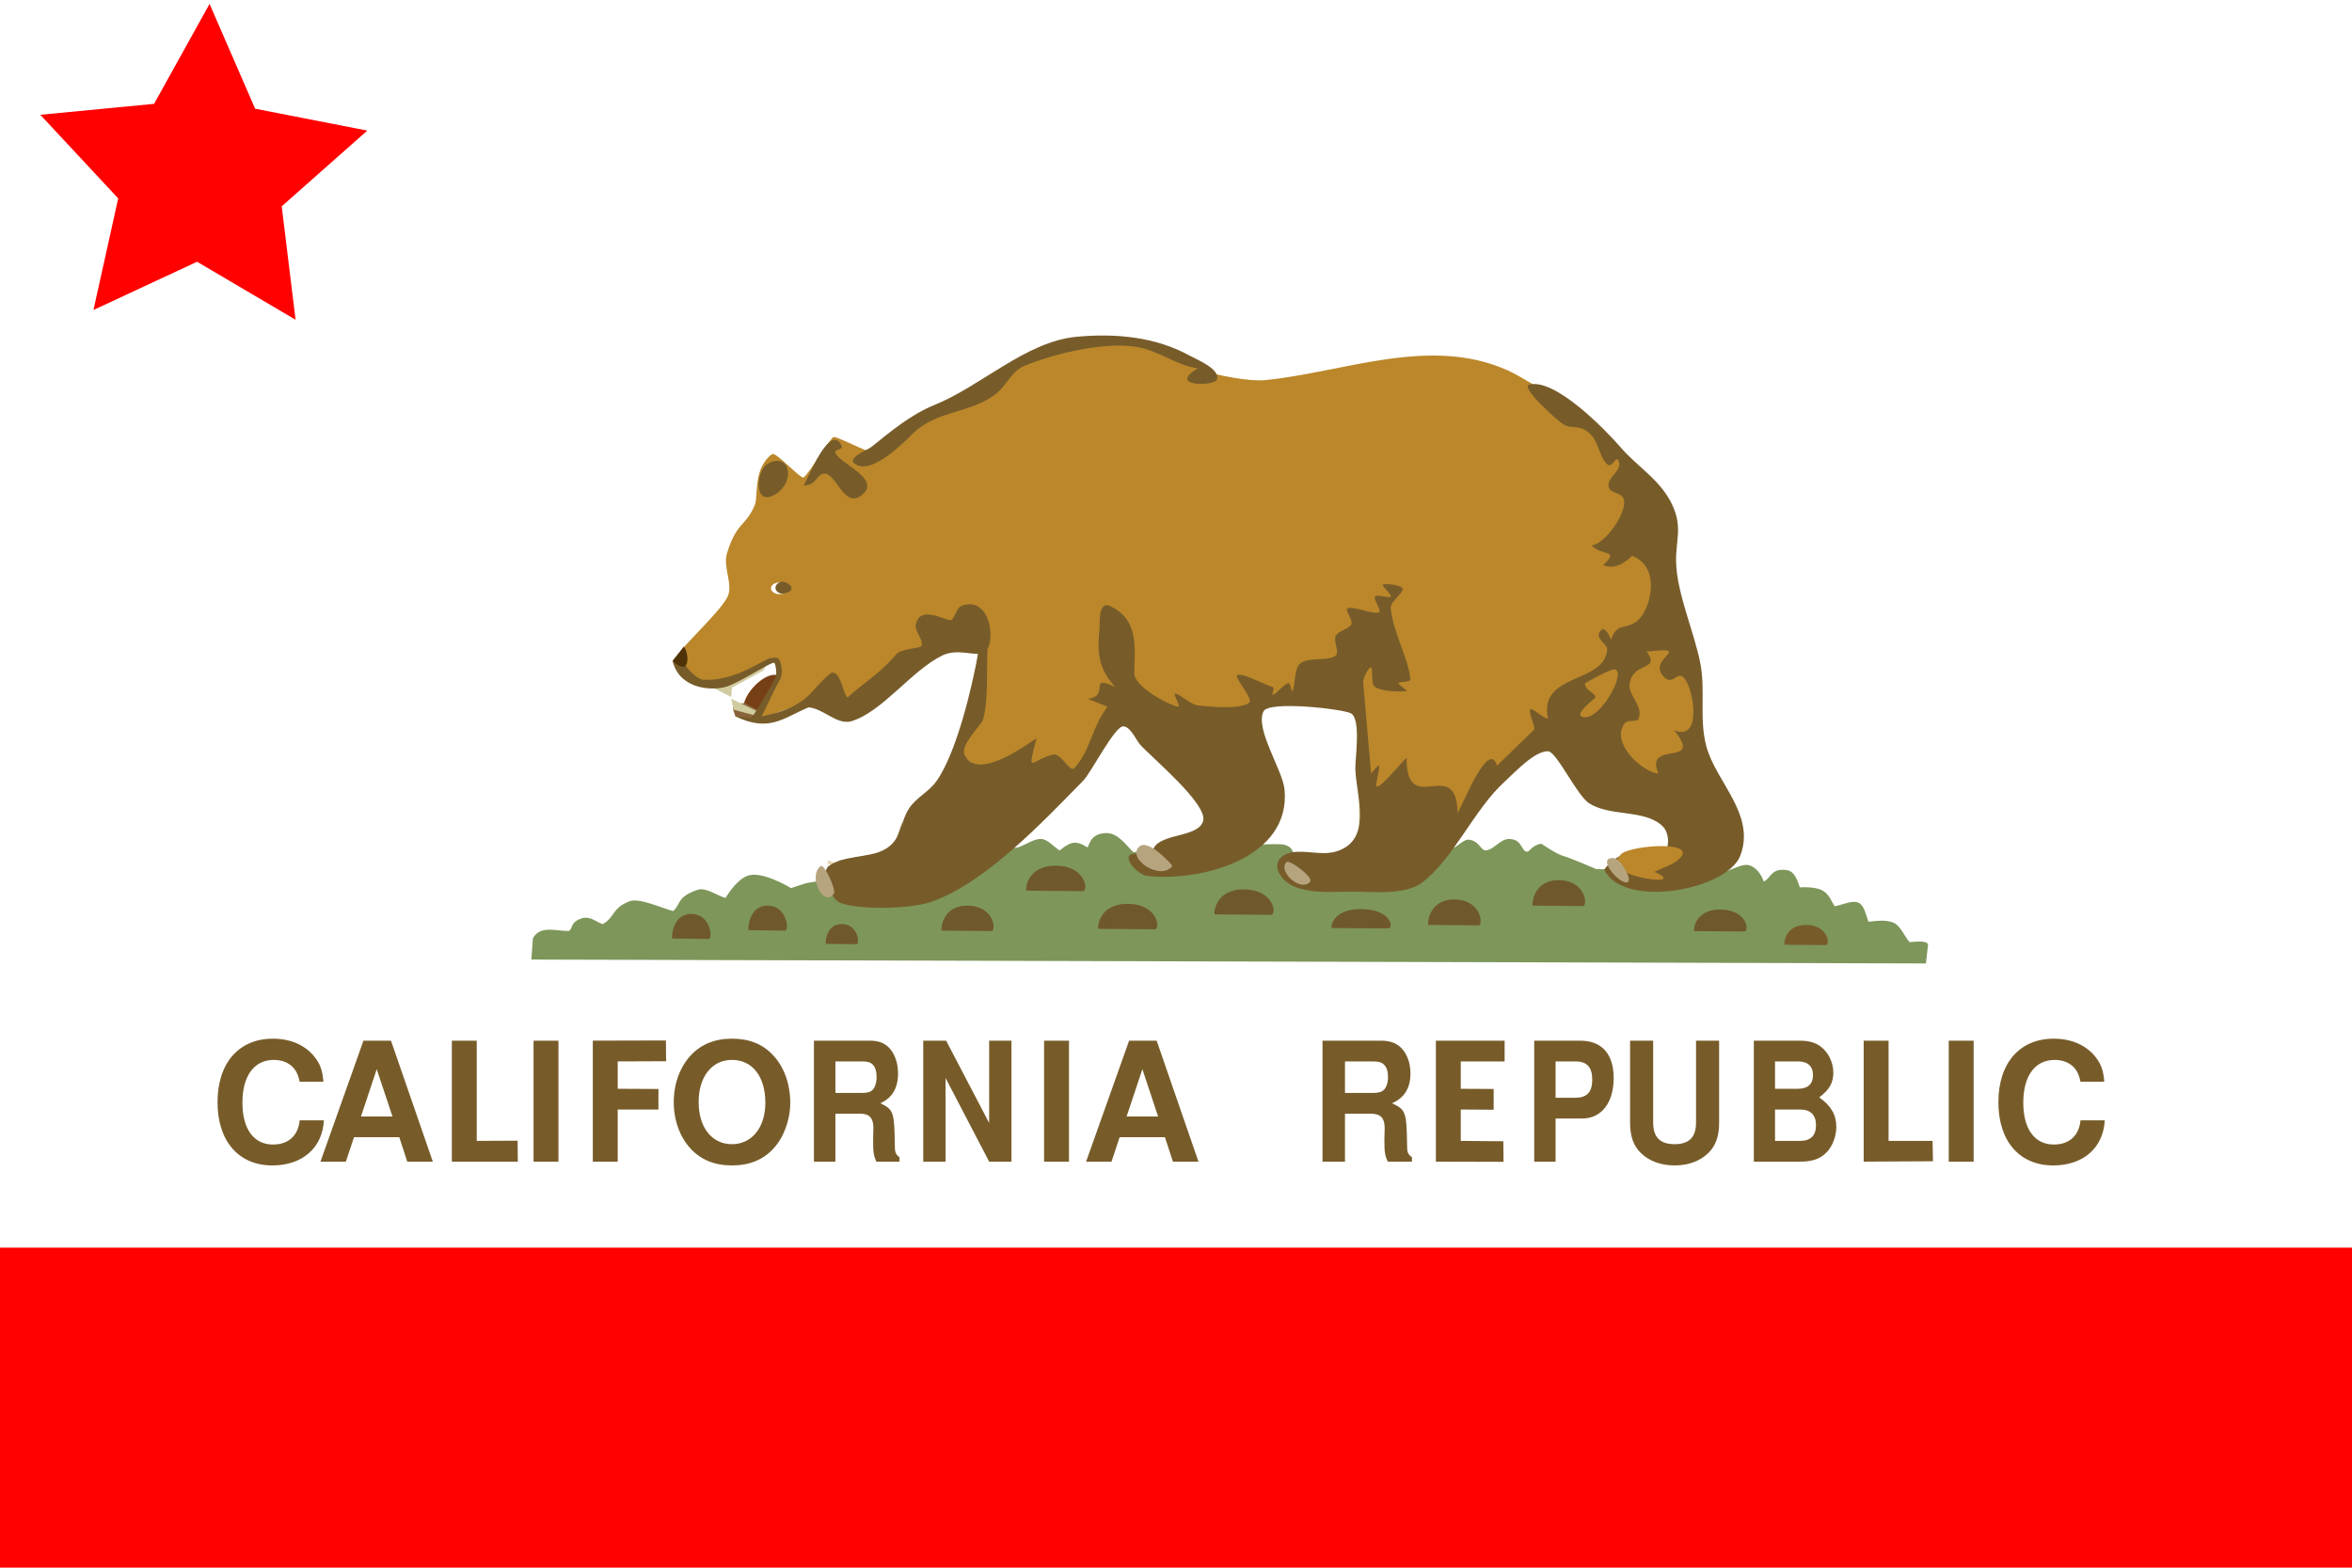 <svg xmlns="http://www.w3.org/2000/svg" viewBox="0 0 744.09 496.06"><path fill-rule="evenodd" fill="#fff" d="M0 0h744.09v496.065H0z"/><path d="M168.105 303.63l441.195 1.23.675-6.09c-.87-1.395-4.65-.645-5.865-.645-1.725-2.07-2.97-5.37-5.175-6.21-2.28-.885-5.055-.585-7.815-.24-.87-2.415-1.335-5.07-3.06-5.985-1.905-.99-4.89.555-7.665 1.08-1.2-1.905-1.74-4.035-4.26-5.22-1.785-.72-4.485-.93-6.735-.765-.75-2.235-1.665-5.115-4.14-5.46-4.95-.705-4.845 2.43-7.26 3.63-.915-2.685-2.73-4.695-4.665-5.175-2.22-.555-5.175 1.38-7.77 2.07l-40.575-.84s-7.68-3.345-10.35-4.14c-2.085-.495-7.02-3.915-7.02-3.915-3.435.63-3.57 2.805-4.74 2.52-1.59-.405-1.455-3.645-4.83-3.945-3-.6-5.145 3.135-7.77 3.54-1.875.3-2.115-3.045-5.7-3.39-1.815-.09-4.08 3.06-6.33 3.15l-48.51 2.04c-.795-1.125-.705-2.985-3.63-3.63-4.17-.795-47.58 2.4-47.58 2.4-2.595-2.595-4.965-6.165-8.73-6.03-5.265.195-5.25 4.47-5.775 4.47s-2.835-2.31-5.7-1.035c-2.25 1.185-2.07 1.38-3.105 2.07-1.905-1.215-3.69-3.465-5.7-3.63-2.31-.18-4.845 1.725-7.26 2.595l-67.35 11.4-4.665 1.545s-9.315-5.745-13.875-3.855c-3.615 1.365-6.84 6.975-6.84 6.975-2.94-.87-6.27-3.45-8.82-2.595-6.75 2.325-5.175 4.485-7.77 6.735-3.45-.87-10.815-4.35-13.86-3.075-5.61 2.22-4.44 4.98-8.415 7.215-2.145-.675-3.63-2.58-6.57-1.875-3.705 1.305-2.61 2.61-3.99 3.99-3.42.315-9.225-2.085-11.52 2.4l-.48 6.69z" fill-rule="evenodd" fill="#7e965a"/><path fill-rule="evenodd" fill="#ff0101" d="M93.507 101.18L62.35 82.824 29.569 98.088l7.827-35.304L12.75 36.322l35.994-3.465L66.296 1.242l14.418 33.16 35.491 6.923-27.083 23.961zM0 394.785h744.09v101.25H0z"/><path d="M212.67 296.97l11.67.135c1.11-.27.555-7.77-5.55-7.905-6.12-.135-6.39 7.635-6.12 7.77zM236.835 294.33l11.655.15c1.11-.285.555-7.785-5.55-7.92s-6.39 7.635-6.105 7.77zM261.255 298.665l9.795.105c.945-.21.48-6.27-4.665-6.375-5.13-.12-5.355 6.165-5.13 6.27zM297.945 294.465l15.78.15c1.5-.285.75-7.905-7.515-8.055-8.265-.135-8.64 7.77-8.265 7.905zM324.75 281.835l17.895.15c1.71-.285.855-7.92-8.52-8.055-9.375-.15-9.81 7.77-9.375 7.905zM347.52 293.91l17.895.15c1.71-.285.855-7.92-8.52-8.055s-9.81 7.77-9.375 7.905zM384.3 289.335l17.91.135c1.695-.27.84-7.905-8.535-8.04-9.375-.15-9.795 7.77-9.375 7.905zM421.365 293.67l17.91.105c1.695-.21.84-6-8.535-6.105s-9.795 5.895-9.375 6zM451.89 292.665l15.915.15c1.515-.3.765-8.055-7.575-8.19-8.34-.15-8.715 7.89-8.34 8.04zM484.935 286.56l15.915.15c1.515-.3.75-8.055-7.575-8.205-8.34-.135-8.715 7.905-8.34 8.055zM536.025 294.63l15.915.12c1.515-.24.75-6.81-7.575-6.945-8.34-.12-8.715 6.705-8.34 6.825z" fill-rule="evenodd" fill="#70582d"/><path d="M564.6 298.95l13.125.105c1.26-.225.63-6.27-6.24-6.39-6.885-.105-7.185 6.165-6.885 6.285z" fill-rule="evenodd" fill="#775c2a"/><path d="M429.928 247.352v18.675h1.245z" fill="#e6dcb6"/><path d="M285.508 259.802l-2.49 7.47h1.245z" fill="#a18e61"/><path d="M280.117 268.928l.822.423-.822-.423z" fill="#cbbe8c"/><path d="M266.422 271.418l.822.423-.822-.423z" fill="#d8c8a5"/><path d="M265.588 272.252v1.245l7.47-1.245z" fill="#938759"/><path d="M261.853 272.252v1.245h3.735z" fill="#e7d3b3"/><g fill="#775c2a"><path d="M102.315 342.27c-.262-3.315-.945-5.415-2.573-7.56-2.94-3.885-7.665-6.045-13.387-6.045-10.815 0-17.535 7.725-17.535 20.115 0 12.285 6.668 19.995 17.325 19.995 9.502 0 15.855-5.505 16.328-14.28h-7.666c-.472 4.89-3.57 7.665-8.452 7.665-6.09 0-9.66-4.935-9.66-13.275 0-8.46 3.728-13.5 9.922-13.5 2.73 0 4.988.945 6.458 2.79.84 1.05 1.26 2.04 1.732 4.095h7.508zM126.323 359.85l2.52 7.725h8.085l-13.23-38.28h-8.715l-13.598 38.28h8.033l2.572-7.725h14.333zm-2.153-6.555h-9.975l4.988-14.97 4.987 14.97zM150.825 329.295h-7.88v38.28h20.87l-.06-6.63-12.93.06v-31.71zM176.67 329.295h-7.875v38.28h7.875v-38.28zM195.42 351.09h12.885v-6.51l-12.885-.06v-8.655l15.315-.06-.06-6.57-23.13.06v38.28h7.875V351.09zM231.525 328.665c-5.355 0-9.765 1.785-13.02 5.31-3.405 3.675-5.355 9.03-5.355 14.745 0 5.73 1.95 11.13 5.355 14.76 3.315 3.57 7.605 5.295 13.065 5.295s9.78-1.725 13.08-5.295c3.3-3.525 5.355-9.09 5.355-14.49 0-5.985-1.935-11.34-5.355-15.015-3.36-3.63-7.62-5.31-13.125-5.31zm.045 6.72c6.465 0 10.56 5.25 10.56 13.545 0 7.83-4.26 13.125-10.56 13.125-6.345 0-10.545-5.295-10.545-13.335 0-8.025 4.2-13.335 10.545-13.335zM264.3 352.395h7.8c2.94 0 4.215 1.365 4.215 4.575 0 .315 0 .84-.045 1.515-.045 1.005-.045 1.95-.045 2.52 0 3.57.18 4.725 1.035 6.57h7.305v-1.425c-1.035-.675-1.455-1.47-1.455-3.15-.18-11.28-.36-11.805-4.575-13.905 3.72-1.68 5.58-4.785 5.58-9.45 0-3.045-.915-5.835-2.49-7.725-1.5-1.785-3.585-2.625-6.405-2.625h-17.715v38.28h6.795v-15.18zm0-6.555v-9.975h8.205c1.95 0 2.775.21 3.585.99.81.795 1.23 2.1 1.23 3.885 0 1.845-.465 3.315-1.23 4.095-.72.735-1.635 1.005-3.585 1.005H264.3zM312.93 367.575h7.065v-38.28h-7.065v26.04l-13.605-26.04h-7.245v38.28h7.065v-26.46l13.785 26.46zM338.19 329.295h-7.875v38.28h7.875v-38.28zM368.55 359.85l2.52 7.725h8.085l-13.23-38.28h-8.715l-13.605 38.28h8.04l2.565-7.725h14.34zm-2.16-6.555h-9.975l4.995-14.97 4.98 14.97zM425.505 352.395h8.145c3.09 0 4.41 1.365 4.41 4.575 0 .315 0 .84-.045 1.515-.045 1.005-.045 1.95-.045 2.52 0 3.57.195 4.725 1.095 6.57h7.62v-1.425c-1.08-.675-1.515-1.47-1.515-3.15-.18-11.28-.375-11.805-4.785-13.905 3.885-1.68 5.835-4.785 5.835-9.45 0-3.045-.945-5.835-2.61-7.725-1.56-1.785-3.75-2.625-6.69-2.625h-18.525v38.28h7.11v-15.18zm0-6.555v-9.975h8.58c2.04 0 2.895.21 3.735.99.855.795 1.29 2.1 1.29 3.885 0 1.845-.48 3.315-1.29 4.095-.75.735-1.695 1.005-3.735 1.005h-8.58zM462.135 351.09l10.41.06v-6.57l-10.41-.06v-8.655h13.875v-6.57h-21.75v38.28l21.405.06-.06-6.51-13.47-.12v-9.915zM492.135 353.925h8.445c6.045 0 9.93-4.995 9.93-12.765 0-7.665-3.75-11.865-10.605-11.865H485.37v38.28h6.765v-13.65zm0-6.57v-11.49h6.315c3.615 0 5.28 1.83 5.28 5.775 0 3.885-1.665 5.715-5.28 5.715h-6.315zM536.565 329.295v25.935c0 4.62-2.205 6.825-6.78 6.825-4.59 0-6.78-2.205-6.78-6.825v-25.935H515.7v25.935c0 4.305 1.065 7.35 3.45 9.66 2.595 2.52 6.345 3.885 10.635 3.885s8.04-1.365 10.62-3.885c2.4-2.31 3.465-5.355 3.465-9.66v-25.935h-7.305zM554.85 367.575h14.655c3.75 0 6.255-.84 8.22-2.79 1.965-1.935 3.225-5.19 3.225-8.235 0-3.78-1.755-6.78-5.415-9.3 3.225-2.415 4.47-4.62 4.47-7.875 0-2.625-1.125-5.4-2.955-7.29-1.92-1.95-4.2-2.79-7.68-2.79h-14.52v38.28zm6.705-31.71h7.275c3.09 0 4.74 1.515 4.74 4.35 0 2.79-1.65 4.305-4.74 4.305h-7.275v-8.655zm0 15.225h7.995c3.27 0 4.965 1.725 4.965 4.98 0 3.21-1.695 4.935-4.965 4.935h-7.995v-9.915zM597.48 329.295h-7.875v38.28l21.915-.12-.12-6.45h-13.92v-31.71zM624.39 329.295h-7.875v38.28h7.875v-38.28zM665.715 342.27c-.255-3.315-.945-5.415-2.565-7.56-2.94-3.885-7.68-6.045-13.395-6.045-10.815 0-17.535 7.725-17.535 20.115 0 12.285 6.66 19.995 17.325 19.995 9.495 0 15.855-5.505 16.335-14.28h-7.68c-.465 4.89-3.57 7.665-8.445 7.665-6.09 0-9.66-4.935-9.66-13.275 0-8.46 3.735-13.5 9.915-13.5 2.73 0 4.995.945 6.465 2.79.84 1.05 1.26 2.04 1.725 4.095h7.515z"/></g><path d="M274.407 142.693c-3.498-1.395-9.437-4.395-10.607-4.432-1.058.012-7.707 11.616-9.636 12.86-1.12.15-8.529-7.955-9.774-7.445-.834.361-3.112 2.44-4.145 5.989-1.046 3.56-.835 8.578-1.382 9.96-2.876 7.071-5.752 5.279-8.865 15.438-1.357 4.432 1.992 9.835.212 13.695-2.254 4.893-16.086 17.293-15.899 18.961 2.59 15.351 19.609 5.84 31.623.996 1.083 5.516-.485 7.62-5.59 18.563 13.371-3.872 13.222-6.822 27.627-2.415 6.461-1.482 36.765-31.287 40.848-22.56 3.337 7.16-8.018 30.802-3.91 36.666 5.28 8.403 33.367 6.573 34.86 5.191 5.006-4.631 12.19-14.865 15.202-15.712 2.702-.734 32.955 4.88 42.343-2.49 5.652-5.826 21.95-4.63 32.868-.697.012 1.432 1.481 15.426 2.652 20.456.373 8.266 21.09 18.949 28.323 13.77l24.278-27.777s29.992-27.477 33.515-29.942c12.898-9.537 2.241-40.55-5.602-56.373-9.188-13.098-31.673-26.096-36.417-28.225-24.663-11.055-51.916.696-76.779 3.113-4.893.475-14.716-1.43-20.194-3.123-16.21-13.845-40.898-8.376-56.996-1.443l-48.555 26.976z" fill="#bb872a"/><path d="M503.487 172.573c3.412 3.56 9.076 1.133 3.735 6.225 4.706 2.166 8.952-2.976 9.126-2.901 9.4 3.61 5.864 17.02 1.668 20.543-3.56 2.975-6.623.36-8.304 6.013-.286-.498-1.805-4.37-3.112-3.113-2.664 2.553 2.042 4.37 1.867 6.225-.996 11.019-21.762 7.184-18.75 21.788-1.717-.125-4.892-3.486-5.602-2.901-.747.598 1.793 6.05 1.245 6.424-1.046.946-7.83 7.607-11.753 11.417-2.59-8.566-10.595 11.778-12.45 14.94-.485-18.6-16.185 1.992-16.185-17.43-3.087 3.038-7.345 8.565-9.262 9.113-.996.287.97-5.727.547-6.623-.224-.473-1.656 1.656-2.49 2.49l-2.49-28.635c-.162-1.843 1.905-5.18 2.49-4.98.66.224-.199 5.254 1.245 6.225 2.291 1.519 8.118 1.556 9.96 1.245.648-.112-2.689-1.905-2.49-2.49.224-.66 3.86-.1 3.735-1.245-.71-6.748-5.59-15.14-6.225-22.41-.199-2.266 4.183-4.893 3.735-6.225-.386-1.158-5.49-1.73-6.225-1.245-.51.348 2.889 3.15 2.49 3.735-.435.66-4.37-.822-4.98 0-.635.846 2.229 4.557 1.245 4.98-1.917.822-8.042-2.067-9.96-1.245-.983.423 1.806 3.66 1.245 4.98-.684 1.593-4.146 2.079-4.98 3.735s1.32 5.204 0 6.225c-2.415 1.88-8.652.398-11.205 2.49-2.017 1.643-1.544 7.121-2.49 8.715-.299.485-.597-2.615-1.245-2.49-1.431.286-3.797 3.436-4.98 3.735-.473.124.785-2.229 0-2.49-3.735-1.245-9.823-4.656-11.205-3.735-1.108.734 5.267 7.545 3.735 8.715-2.614 2.004-10.993 1.469-16.185.834-2.614-.324-5.901-3.835-7.258-3.735-.722.037 1.942 4.283 1.033 4.146-2.938-.46-13.906-6.262-13.906-10.583 0-7.258 1.805-16.72-7.47-21.165-4.109-1.967-3.35 4.98-3.524 6.848-.734 7.607-.523 12.711 4.98 18.675-9.05-4.283-1.32 2.913-8.715 3.735l6.225 2.49c-5.216 6.947-5.378 14.106-10.582 19.509-1.32 1.357-4.084-4.955-6.636-4.357-6.935 1.618-8.416 7.071-5.192-5.192-3.274 2.054-18.824 13.87-22.82 5.192-1.395-3 5.453-9.575 5.863-11.019 1.868-6.598.996-16.098 1.494-24.14l-2.963 2.714c-1.855 10.57-6.847 31.934-13.321 40.948-2.465 3.424-6.512 5.18-8.715 8.715-2.976 4.78-2.13 10.084-8.093 13.072-4.73 2.366-12.836 1.669-17.218 4.98-2.776 2.092.909 10.645 3.523 11.616 6.35 2.366 22.136 1.967 28.635-.199 17.144-5.715 35.831-25.66 48.344-38.396 2.552-2.59 9.922-17.218 12.661-17.218 2.316 0 4.071 4.332 5.391 5.814 3.66 4.071 21.34 18.737 19.92 24.066-1.332 5.017-11.865 4.034-15.139 7.88-3.075 3.611 6.038 4.694 4.357 6.437-4.618 4.769-7.93-4.021-10.794-3.946-5.104.137.648 6.71 3.735 7.059 17.156 1.93 45.704-5.54 43.575-27.39-.597-6.113-9.424-19.123-6.636-24.688 1.694-3.387 24.813-.772 27.59.622 3.386 1.693 1.32 14.454 1.456 17.84.361 8.679 5.553 22.498-6.225 25.934-4.295 1.258-9.312-.473-13.695.212-3.137.485-5.901 2.789-4.357 6.225 3.46 7.67 16.235 6.225 23.032 6.225 6.474 0 16.907 1.27 22.41-2.901 10.01-7.594 16.41-23.17 26.145-31.96 2.926-2.639 9.425-9.76 13.695-9.548 2.64.137 9.114 13.931 12.861 16.396 6.561 4.296 16.895 1.955 22.833 6.848 2.528 2.079 2.366 5.44 2.055 6.773-.3 1.232-13.36-1.544-20.007 7.395 5.727 12.562 38.868 6.623 43.052-4.42 4.942-13.01-7.807-23.344-10.782-34.648-2.278-8.603-.2-17.53-1.868-26.145-1.954-10.047-7.544-22.36-7.681-32.37-.087-6.599 2.004-10.595-1.034-17.43-3.61-8.105-11.105-12.276-16.608-18.675-4.507-5.254-20.779-22.017-28.834-19.712-2.926.835 9.263 11.682 10.993 12.653 2.727 1.556 5.254-.361 8.715 3.324 2.241 2.378 2.79 7.756 5.192 9.337 1.581 1.046 2.801-3.66 3.523-.834.747 2.926-3.473 4.532-3.324 7.47.15 2.714 3.984 1.855 4.781 4.159 1.432 4.133-6.138 14.628-10.172 14.728zM254.288 153.636c3.997-.112 3.934-3.386 6.225-3.735 4.046-.622 6.325 11.193 12.04 6.848 6.921-5.266-7.956-10.47-8.305-13.695-.087-.834 2.552-.834 2.08-1.868-3.686-8.117-10.982 10.857-12.04 12.45zM242.81 146.801c-3.674 2.13-4.37 13.197 1.867 9.96 7.333-3.797 5.378-14.155-1.868-9.96zM246.395 184.4c-2.191 1.706 2.042 4.395 3.735 2.49 1.382-1.543-2.465-3.473-3.735-2.49z" fill="#775c2a"/><path d="M304.287 191.659c-1.855.672-2.34 4.444-3.523 4.569-1.793.174-9.574-4.893-11.006 1.245-.56 2.428 2.64 4.905 1.668 7.059-.249.548-6.498.81-7.893 2.49-4.905 5.926-10.196 8.927-15.14 13.483-1.281 1.17-2.04-7.681-4.98-7.681-1.331 0-6.672 6.524-8.092 7.681-6.237 5.478-14.155 5.69-16.807 6.947-1.47-.771-6.574-1.518-5.74-.722 10.558 5.005 14.94.548 22.958-2.9 4.706.261 9.089 5.764 13.695 4.357 9.761-3 18.912-15.973 28.635-20.754 4.906-2.415 10.296.324 13.073-.834 4.233-1.756 2.714-18.389-6.848-14.94z" fill="#775c2a"/><path d="M520.917 206.188c4.781 6.212-4.482 2.926-5.39 10.37-.424 3.45 4.37 6.761 2.9 10.795-.485 1.344-3.361.224-4.357 1.457-4.793 5.888 5.154 15.388 10.582 15.973-4.68-10.919 14.754-1.693 4.98-13.695 8.093 3.274 6.524-9.76 4.358-14.53-2.839-6.212-4.233.623-7.259-2.066-6.698-5.964 10.072-10.022-5.814-8.304zM510.746 211.79c-1.146-.1-9.338 4.208-9.338 4.57 0 2.029 3.362 2.875 3.324 4.357-.012.249-7.769 5.852-3.523 6.225 5.54.473 13.558-14.803 9.537-15.152zM523.407 275.908c2.042-1.17 5.018-1.955 6.848-3.324 9.3-6.91-14.517-5.267-17.43-2.279-5.702 5.864 9.2 8.18 11.827 8.093 3.897-.137-.112-2.142-1.245-2.49z" fill="#bb872a"/><path d="M517.182 269.683zm-156.658-1.868c-4.42 3.686 6.549 11.13 10.37 6.225.125-.161-7.432-8.677-10.37-6.225M510.746 271.55c-5.964-.61.996 7.682 3.735 7.682 2.664 0-1.83-7.482-3.735-7.682zM298.062 282.133zm-38.383-8.093c-4.27 3.05.871 13.434 4.146 8.715.772-1.108-3.026-9.511-4.146-8.715m147.32-1.245c-2.888 2.889 4.458 9.612 7.47 6.225 1.208-1.357-6.535-7.158-7.47-6.225" fill="#b6a47e"/><path d="M378.987 116.548c-9.947 5.848 5.304 5.747 6.014 3.527 1.095-3.35-6.537-6.38-8.504-7.47-10.906-6.057-23.705-7.222-36.105-6.017-15.861 1.541-30.104 15.653-44.82 21.576-7.32 2.95-13.832 8.379-19.92 13.284-1.133.921-8.503 3.61-4.768 5.602 5.378 2.864 14.828-6.86 18.252-10.171 7.32-7.047 18.027-6.063 25.945-12.239 3.374-2.635 4.794-7.162 9.126-8.923 9.612-3.898 25.685-7.836 36.105-5.809 6.5 1.263 12.438 5.928 18.675 6.64z" fill="#775c2a"/><path d="M229.657 216.603l-4.23.975 5.873 2.94.3-2.955 9.875-5.4 1.24-2.145-13.058 6.585z" fill="#d0cca0"/><path d="M235.384 222.528l4.81 2.64 5.782-11.535c-3.794-.99-9.591 4.755-10.592 8.895z" fill="#773f15"/><path d="M235.608 222.573c-1.076-.255-3.048.39-3.585 1.125-.464.63.448 1.95.567 2.97l6.693.645.822-2.55-4.497-2.19z" fill="#8a633b"/><path d="M239.94 225.228l-8.62-4.14.747 3.48 6.619 1.785 1.255-1.125z" fill="#d0cca0"/><path d="M214.635 206.848l-1.855 2.303c2.303 9.412 13.396 9.562 17.666 7.918 4.98-1.967 13.733-7.794 14.467-7.32.598.41.872 4.046.473 4.68-1.07 1.706-6.698 12.202-8.316 13.397l2.988.423c1.37-2.116 5.366-11.155 6.735-13.271 1.021-1.582.448-5.603-.573-6.599-.56-.485-1.469-.236-2.365-.124-2.266.261-11.18 7.382-21.252 6.847-2.179-.112-5.877-3.747-7.968-8.254z" fill="#775c2a"/><path d="M212.844 209.088c.524.705 2.777 2.49 3.835 1.71 1.346-.945.838-4.77-.348-6.21l-3.487 4.5z" fill="#4f3208"/><path d="M249.384 186.16c0 1.027-1.228 1.859-2.742 1.859s-2.743-.832-2.743-1.858c0-1.026 1.228-1.858 2.743-1.858s2.742.832 2.742 1.858z" fill-rule="evenodd" fill="#fff"/><path d="M249.827 185.988c0 1.026-1.006 1.857-2.247 1.857-1.24 0-2.246-.831-2.246-1.857s1.006-1.858 2.246-1.858c1.241 0 2.247.832 2.247 1.858z" fill-rule="evenodd" fill="#775c2a"/></svg>